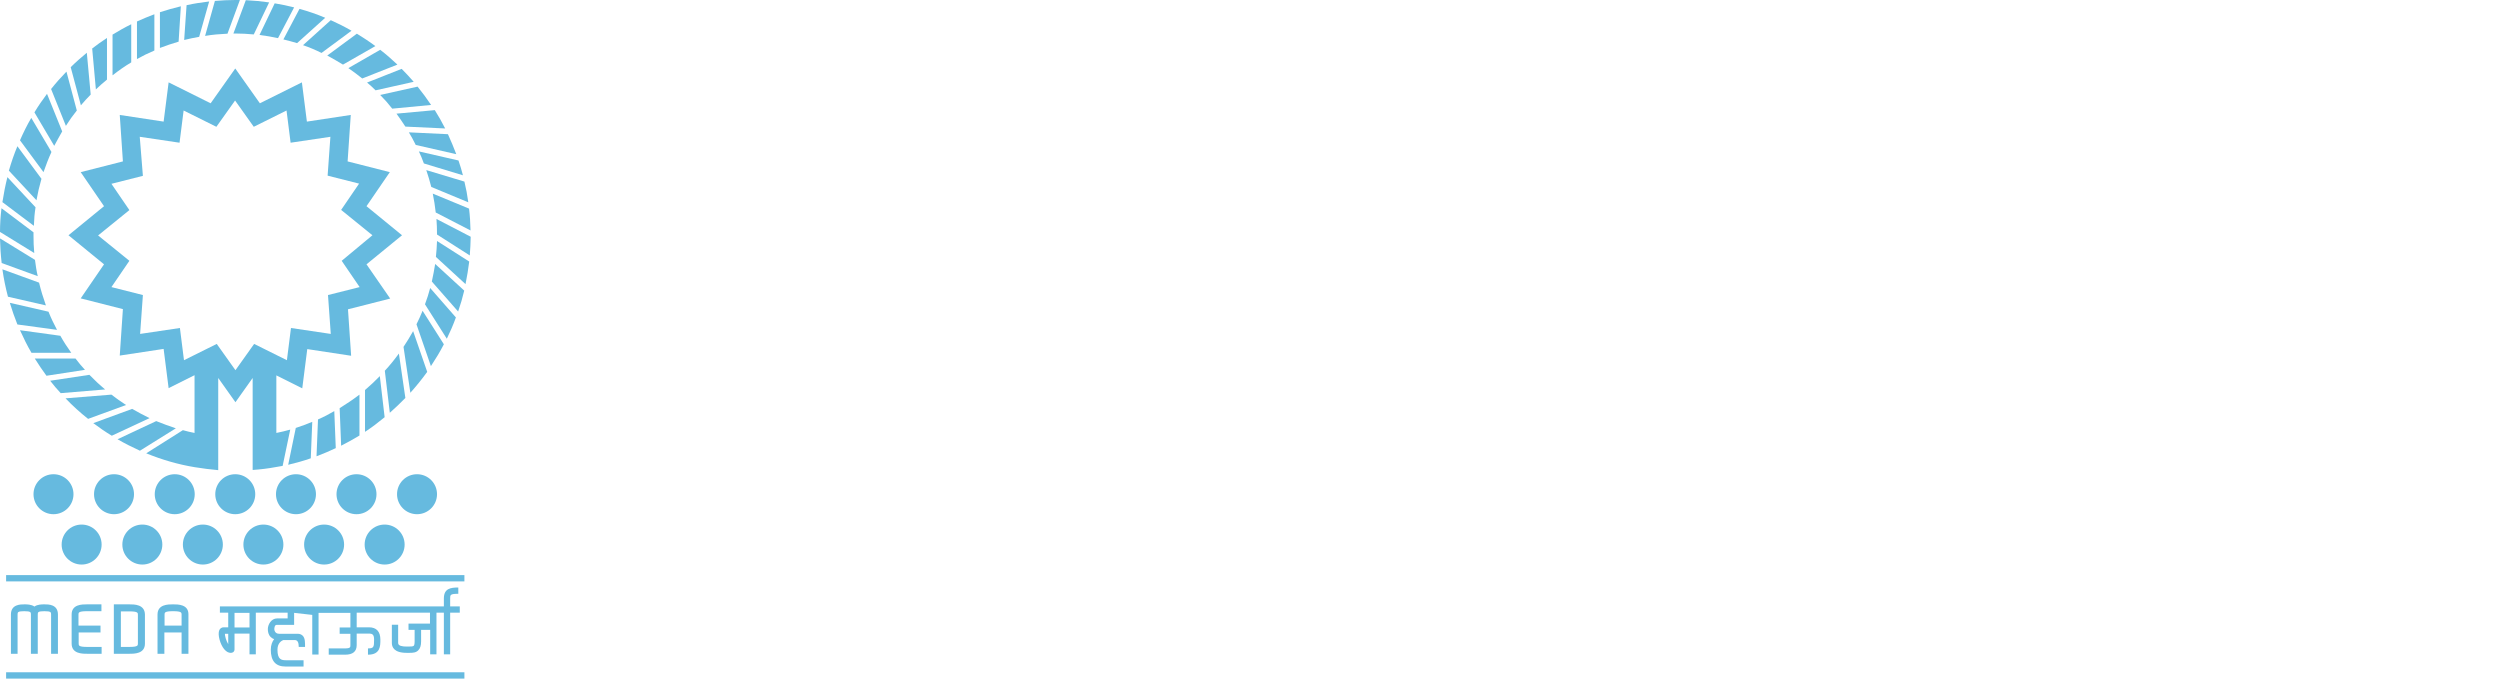 <svg width="700" height="190" viewBox="0 0 700 190" fill="none" xmlns="http://www.w3.org/2000/svg">
<path d="M14.978 143.977C18.07 143.977 20.576 141.471 20.576 138.38C20.576 135.288 18.07 132.782 14.978 132.782C11.887 132.782 9.381 135.288 9.381 138.38C9.381 141.471 11.887 143.977 14.978 143.977Z" fill="#66BADF"/>
<path d="M31.925 143.977C35.017 143.977 37.523 141.471 37.523 138.38C37.523 135.288 35.017 132.782 31.925 132.782C28.834 132.782 26.328 135.288 26.328 138.38C26.328 141.471 28.834 143.977 31.925 143.977Z" fill="#66BADF"/>
<path d="M48.925 143.977C52.017 143.977 54.523 141.471 54.523 138.38C54.523 135.288 52.017 132.782 48.925 132.782C45.834 132.782 43.328 135.288 43.328 138.38C43.328 141.471 45.834 143.977 48.925 143.977Z" fill="#66BADF"/>
<path d="M65.873 143.977C68.964 143.977 71.47 141.471 71.47 138.38C71.47 135.288 68.964 132.782 65.873 132.782C62.781 132.782 60.275 135.288 60.275 138.38C60.275 141.471 62.781 143.977 65.873 143.977Z" fill="#66BADF"/>
<path d="M82.872 143.977C85.963 143.977 88.469 141.471 88.469 138.38C88.469 135.288 85.963 132.782 82.872 132.782C79.78 132.782 77.274 135.288 77.274 138.38C77.274 141.471 79.78 143.977 82.872 143.977Z" fill="#66BADF"/>
<path d="M99.82 143.977C102.911 143.977 105.417 141.471 105.417 138.38C105.417 135.288 102.911 132.782 99.82 132.782C96.729 132.782 94.223 135.288 94.223 138.38C94.223 141.471 96.729 143.977 99.82 143.977Z" fill="#66BADF"/>
<path d="M22.856 158.074C25.948 158.074 28.454 155.568 28.454 152.477C28.454 149.385 25.948 146.879 22.856 146.879C19.765 146.879 17.259 149.385 17.259 152.477C17.259 155.568 19.765 158.074 22.856 158.074Z" fill="#66BADF"/>
<path d="M39.855 158.074C42.947 158.074 45.453 155.568 45.453 152.477C45.453 149.385 42.947 146.879 39.855 146.879C36.764 146.879 34.258 149.385 34.258 152.477C34.258 155.568 36.764 158.074 39.855 158.074Z" fill="#66BADF"/>
<path d="M56.803 158.074C59.895 158.074 62.401 155.568 62.401 152.477C62.401 149.385 59.895 146.879 56.803 146.879C53.712 146.879 51.206 149.385 51.206 152.477C51.206 155.568 53.712 158.074 56.803 158.074Z" fill="#66BADF"/>
<path d="M73.751 158.074C76.842 158.074 79.348 155.568 79.348 152.477C79.348 149.385 76.842 146.879 73.751 146.879C70.659 146.879 68.153 149.385 68.153 152.477C68.153 155.568 70.659 158.074 73.751 158.074Z" fill="#66BADF"/>
<path d="M90.75 158.074C93.841 158.074 96.347 155.568 96.347 152.477C96.347 149.385 93.841 146.879 90.75 146.879C87.658 146.879 85.152 149.385 85.152 152.477C85.152 155.568 87.658 158.074 90.75 158.074Z" fill="#66BADF"/>
<path d="M107.698 158.074C110.789 158.074 113.295 155.568 113.295 152.477C113.295 149.385 110.789 146.879 107.698 146.879C104.607 146.879 102.101 149.385 102.101 152.477C102.101 155.568 104.607 158.074 107.698 158.074Z" fill="#66BADF"/>
<path d="M116.767 143.977C119.859 143.977 122.365 141.471 122.365 138.38C122.365 135.288 119.859 132.782 116.767 132.782C113.676 132.782 111.17 135.288 111.17 138.38C111.17 141.471 113.676 143.977 116.767 143.977Z" fill="#66BADF"/>
<path d="M116.405 40.581L127.755 43.172C127.03 41.255 126.252 39.389 125.423 37.575L114.487 37.057C115.161 38.197 115.835 39.389 116.405 40.581Z" fill="#66BADF"/>
<path d="M9.951 58.047L2.073 49.599C1.503 51.879 1.037 54.212 0.674 56.596L9.485 63.23C9.536 61.416 9.692 59.705 9.951 58.047Z" fill="#66BADF"/>
<path d="M14.408 42.55L8.759 33.014C7.567 35.035 6.531 37.16 5.598 39.285L12.18 48.2C12.854 46.282 13.579 44.364 14.408 42.55Z" fill="#66BADF"/>
<path d="M11.609 50.066L4.871 40.944C3.938 43.172 3.161 45.453 2.487 47.785L10.21 56.078C10.572 54.056 11.039 52.035 11.609 50.066Z" fill="#66BADF"/>
<path d="M113.502 35.45L124.645 35.968C123.764 34.206 122.78 32.496 121.743 30.837L111.015 31.822C111.844 33.014 112.725 34.206 113.502 35.45Z" fill="#66BADF"/>
<path d="M17.414 36.798L13.164 26.277C11.92 27.935 10.728 29.645 9.64 31.459L15.185 40.84C15.911 39.493 16.636 38.145 17.414 36.798Z" fill="#66BADF"/>
<path d="M16.896 94.015L5.598 92.46C6.582 94.637 7.619 96.762 8.811 98.783H19.954C18.866 97.28 17.829 95.674 16.896 94.015Z" fill="#66BADF"/>
<path d="M13.579 87.278L2.747 84.79C3.369 86.863 4.095 88.884 4.872 90.854L15.963 92.357C15.082 90.698 14.253 88.988 13.579 87.278Z" fill="#66BADF"/>
<path d="M21.509 30.941L18.606 20.057C17.103 21.612 15.652 23.219 14.305 24.929L18.451 35.243C19.384 33.74 20.42 32.289 21.509 30.941Z" fill="#66BADF"/>
<path d="M21.145 100.39H9.743C10.78 102.049 11.868 103.655 13.008 105.21L23.788 103.552C22.855 102.567 21.974 101.479 21.145 100.39Z" fill="#66BADF"/>
<path d="M9.795 72.766L0 66.754C0.052 69.086 0.207 71.418 0.466 73.647L10.573 77.327C10.21 75.876 10.003 74.321 9.795 72.766Z" fill="#66BADF"/>
<path d="M10.936 79.141L0.674 75.409C1.037 78.001 1.555 80.54 2.229 83.08L12.853 85.516C12.128 83.442 11.454 81.317 10.936 79.141Z" fill="#66BADF"/>
<path d="M9.381 65.873C9.381 65.614 9.381 65.303 9.381 65.044L0.415 58.306C0.155 60.483 0 62.712 0 64.94L9.588 70.848C9.433 69.19 9.381 67.531 9.381 65.873Z" fill="#66BADF"/>
<path d="M118.685 45.764L129.621 49.081C129.258 47.681 128.844 46.282 128.377 44.935L117.286 42.395C117.804 43.483 118.271 44.624 118.685 45.764Z" fill="#66BADF"/>
<path d="M101.427 21.975L111.274 18.088C109.72 16.637 108.165 15.237 106.454 13.942L97.54 19.073C98.836 19.954 100.131 20.938 101.427 21.975Z" fill="#66BADF"/>
<path d="M63.696 9.433L67.168 0C66.754 0 66.287 0 65.873 0C63.955 0 62.089 0.104 60.172 0.259L57.425 10.055C59.498 9.692 61.571 9.536 63.696 9.433Z" fill="#66BADF"/>
<path d="M25.032 104.951L14.045 106.609C14.978 107.801 15.963 108.993 16.999 110.082L29.438 109.045C27.935 107.801 26.432 106.402 25.032 104.951Z" fill="#66BADF"/>
<path d="M55.766 10.314L58.565 0.415C56.44 0.674 54.315 0.985 52.242 1.451L51.568 11.195C52.968 10.832 54.367 10.573 55.766 10.314Z" fill="#66BADF"/>
<path d="M65.873 9.381C67.635 9.381 69.345 9.484 71.055 9.64L75.357 0.674C73.232 0.363 71.055 0.155 68.827 0.052L65.355 9.381C65.51 9.381 65.717 9.381 65.873 9.381Z" fill="#66BADF"/>
<path d="M90.025 14.823L98.421 8.603C96.555 7.515 94.585 6.53 92.616 5.649L84.842 12.646C86.656 13.268 88.366 13.993 90.025 14.823Z" fill="#66BADF"/>
<path d="M77.845 10.677L82.354 2.073C80.592 1.607 78.778 1.244 76.912 0.933L72.662 9.795C74.424 10.003 76.135 10.314 77.845 10.677Z" fill="#66BADF"/>
<path d="M83.183 12.076L91.061 4.976C88.728 3.991 86.344 3.162 83.857 2.488L79.348 11.039C80.695 11.35 81.939 11.713 83.183 12.076Z" fill="#66BADF"/>
<path d="M25.395 26.484L24.307 14.771C22.752 16.066 21.249 17.362 19.798 18.813L22.648 29.49C23.581 28.401 24.462 27.417 25.395 26.484Z" fill="#66BADF"/>
<path d="M50.014 11.661L50.636 1.762C48.666 2.229 46.697 2.799 44.779 3.421V13.423C46.438 12.802 48.2 12.18 50.014 11.661Z" fill="#66BADF"/>
<path d="M109.823 30.423L120.707 29.386C119.515 27.624 118.271 25.914 116.923 24.255L106.454 26.588C107.646 27.78 108.786 29.075 109.823 30.423Z" fill="#66BADF"/>
<path d="M36.745 17.466V6.79C34.931 7.671 33.221 8.655 31.511 9.692V21.094C33.221 19.747 34.931 18.554 36.745 17.466Z" fill="#66BADF"/>
<path d="M29.956 22.286V10.625C28.505 11.558 27.157 12.542 25.81 13.579L26.846 25.033C27.831 24.1 28.867 23.167 29.956 22.286Z" fill="#66BADF"/>
<path d="M105.158 25.292L115.835 22.908C114.747 21.664 113.658 20.472 112.466 19.28L102.774 23.115C103.604 23.789 104.381 24.514 105.158 25.292Z" fill="#66BADF"/>
<path d="M43.224 14.149V3.991C41.566 4.613 39.959 5.286 38.352 6.012V16.533C39.907 15.652 41.514 14.874 43.224 14.149Z" fill="#66BADF"/>
<path d="M112.984 97.125L114.902 109.978C116.56 108.112 118.167 106.143 119.618 104.122L115.679 92.719C114.798 94.274 113.917 95.725 112.984 97.125Z" fill="#66BADF"/>
<path d="M95.103 114.28L95.518 124.801C97.28 123.92 98.991 122.935 100.649 121.95V110.496C98.887 111.844 97.021 113.088 95.103 114.28Z" fill="#66BADF"/>
<path d="M122.002 59.498L131.746 64.525C131.694 62.452 131.59 60.431 131.331 58.41L121.173 54.212C121.536 55.922 121.795 57.684 122.002 59.498Z" fill="#66BADF"/>
<path d="M102.204 109.201V120.914C104.122 119.67 105.936 118.271 107.698 116.819L106.35 105.314C105.055 106.661 103.655 107.957 102.204 109.201Z" fill="#66BADF"/>
<path d="M120.758 52.346L131.123 56.647C130.864 54.678 130.501 52.76 130.035 50.843L119.358 47.629C119.877 49.132 120.343 50.739 120.758 52.346Z" fill="#66BADF"/>
<path d="M89.04 117.441L88.625 127.755C90.439 127.081 92.253 126.304 94.015 125.475L93.6 115.109C92.097 115.99 90.594 116.768 89.04 117.441Z" fill="#66BADF"/>
<path d="M82.82 119.825L80.695 130.139C82.872 129.621 84.945 129.051 87.018 128.325L87.433 118.115C85.93 118.737 84.427 119.307 82.82 119.825Z" fill="#66BADF"/>
<path d="M107.75 103.811L109.149 115.576C110.652 114.228 112.104 112.881 113.503 111.429L111.689 98.991C110.445 100.701 109.149 102.308 107.75 103.811Z" fill="#66BADF"/>
<path d="M116.612 90.802L120.655 102.515C121.951 100.546 123.194 98.524 124.283 96.399L118.323 87.019C117.804 88.314 117.234 89.558 116.612 90.802Z" fill="#66BADF"/>
<path d="M120.914 78.83L128.274 87.226C128.947 85.308 129.517 83.339 129.984 81.369L121.847 73.906C121.588 75.513 121.277 77.171 120.914 78.83Z" fill="#66BADF"/>
<path d="M122.054 71.937L130.346 79.555C130.761 77.482 131.124 75.357 131.383 73.232L122.365 67.48C122.313 68.983 122.209 70.486 122.054 71.937Z" fill="#66BADF"/>
<path d="M122.209 61.312C122.313 62.763 122.364 64.214 122.364 65.665L131.538 71.522C131.693 69.812 131.745 68.05 131.797 66.287L122.209 61.312Z" fill="#66BADF"/>
<path d="M102.618 74.01L112.569 65.873L102.618 57.736L109.149 48.2L97.332 45.194L98.213 32.185L85.93 34.051L84.53 23.063L72.766 28.92L65.873 19.176L58.979 28.92L47.215 23.063L45.815 34.051L33.532 32.185L34.413 45.194L22.596 48.2L29.127 57.736L19.176 65.873L29.127 74.01L22.596 83.546L34.413 86.552L33.532 99.561L45.815 97.695L47.215 108.683L54.47 105.055V121.225C53.382 121.018 52.294 120.758 51.205 120.447L40.943 126.926C45.245 128.688 49.806 130.036 54.522 130.813C56.699 131.176 58.876 131.435 61.104 131.642V122.21V105.832L65.924 112.621L70.744 105.832V122.21V131.59C72.973 131.435 75.15 131.176 77.326 130.761C77.948 130.657 78.518 130.554 79.14 130.45L81.265 120.292C79.97 120.655 78.674 120.966 77.378 121.225V105.106L84.634 108.734L86.033 97.747L98.317 99.613L97.436 86.604L109.252 83.598L102.618 74.01ZM91.838 82.613L92.615 93.497L81.473 91.839L80.332 100.857L71.159 96.296L65.924 103.655L60.69 96.296L51.516 100.857L50.376 91.839L39.233 93.497L40.011 82.613L31.2 80.385L36.227 73.025L27.468 65.925L36.227 58.824L31.2 51.465L40.011 49.236L39.129 38.301L50.272 39.959L51.413 30.941L60.586 35.502L65.821 28.142L71.055 35.502L80.229 30.941L81.369 39.959L92.512 38.301L91.734 49.184L100.545 51.413L95.518 58.773L104.277 65.873L95.673 73.025L100.701 80.385L91.838 82.613Z" fill="#66BADF"/>
<path d="M118.996 85.205L125.112 94.845C126.045 92.927 126.926 90.906 127.651 88.884L120.447 80.644C120.033 82.199 119.566 83.702 118.996 85.205Z" fill="#66BADF"/>
<path d="M96.036 18.088L105.106 12.905C103.448 11.661 101.685 10.521 99.923 9.433L91.631 15.548C93.134 16.378 94.585 17.207 96.036 18.088Z" fill="#66BADF"/>
<path d="M43.742 117.908L32.91 122.987C34.931 124.179 37.056 125.215 39.181 126.2L49.236 119.929C47.37 119.307 45.556 118.633 43.742 117.908Z" fill="#66BADF"/>
<path d="M37.005 114.487L26.121 118.478C27.78 119.722 29.49 120.914 31.304 122.002L41.877 117.078C40.218 116.249 38.611 115.42 37.005 114.487Z" fill="#66BADF"/>
<path d="M31.201 110.496L18.348 111.533C20.317 113.606 22.442 115.524 24.671 117.286L35.295 113.399C33.896 112.518 32.548 111.533 31.201 110.496Z" fill="#66BADF"/>
<path d="M130.035 188.238H1.71V190H130.035V188.238Z" fill="#66BADF"/>
<path d="M130.035 161.028H1.71V162.79H130.035V161.028Z" fill="#66BADF"/>
<path d="M12.439 169.217C11.766 169.217 10.47 169.217 9.641 169.839C8.76 169.217 7.516 169.217 6.842 169.217C5.702 169.217 3.059 169.217 3.059 172.068V183.055H4.924V172.068C4.924 171.446 4.924 171.135 6.79 171.135C8.656 171.135 8.656 171.446 8.656 172.068V183.055H10.574V172.068C10.574 171.446 10.574 171.135 12.439 171.135C14.305 171.135 14.305 171.446 14.305 172.068V183.055H16.223V172.068C16.223 169.217 13.58 169.217 12.439 169.217Z" fill="#66BADF"/>
<path d="M48.46 169.217C47.061 169.217 44.106 169.217 44.106 172.068V183.055H46.024V177.095H50.844V183.055H52.762V172.068C52.813 169.217 49.859 169.217 48.46 169.217ZM46.076 175.177V172.068C46.076 171.55 46.076 171.135 48.46 171.135C50.844 171.135 50.844 171.55 50.844 172.068V175.177H46.076Z" fill="#66BADF"/>
<path d="M36.177 169.217H31.875V183.055H36.228C37.628 183.055 40.582 183.055 40.582 180.205V172.068C40.53 169.217 37.628 169.217 36.177 169.217ZM38.613 180.205C38.613 180.723 38.613 181.138 36.228 181.138H33.844V171.187H36.228C38.613 171.187 38.613 171.601 38.613 172.12V180.205Z" fill="#66BADF"/>
<path d="M20.058 172.068V180.205C20.058 183.055 23.012 183.055 24.411 183.055H28.454V181.138H24.411C22.027 181.138 22.027 180.723 22.027 180.205V177.095H28.143V175.177H21.975V172.068C21.975 171.55 21.975 171.135 24.359 171.135H28.402V169.217H24.359C22.96 169.217 20.058 169.217 20.058 172.068Z" fill="#66BADF"/>
<path d="M126.045 169.787V167.559C126.045 166.574 126.045 166.263 128.325 166.263V164.501C126.2 164.501 124.283 164.76 124.283 167.559V169.787H61.571V171.549H63.904V175.644H62.608C62.09 175.644 61.623 175.955 61.416 176.421C60.846 177.665 61.675 180.464 62.763 181.759C63.437 182.589 64.111 182.796 64.577 182.796C64.733 182.796 64.888 182.796 64.992 182.744C65.406 182.64 65.666 182.278 65.666 181.863V177.406H69.864V183.211H71.626V171.549H80.54V173.156H77.586C75.927 173.156 74.995 174.918 74.995 176.11C74.995 176.784 75.098 177.717 75.824 178.391C76.083 178.65 76.446 178.857 76.757 178.961C76.239 179.634 75.824 180.619 75.824 181.915C75.824 185.076 77.171 186.631 79.97 186.631H84.997V184.869H80.074C78.778 184.869 77.69 184.662 77.69 181.915C77.69 180.049 78.83 179.427 79.296 179.22H82.561C83.287 179.22 83.65 179.842 83.65 181.137H85.412C85.412 179.945 85.464 178.753 84.79 178.028C84.427 177.665 83.961 177.458 83.391 177.458H78.156C76.912 177.458 76.808 176.317 76.808 176.162C76.808 175.799 76.912 174.97 77.43 174.97H82.354V171.601L87.433 172.171V183.262H89.195V171.601H98.11V175.695H95.104V177.458H98.11V180.671C98.11 181.189 98.11 181.552 96.607 181.552H92.046V183.314H96.607C98.784 183.314 99.872 182.433 99.872 180.619V177.406H103.292C104.277 177.406 104.744 177.665 104.744 179.116C104.744 181.189 104.64 181.552 103.033 181.552V183.314C106.506 183.314 106.506 180.878 106.506 179.116C106.506 176.836 105.417 175.644 103.292 175.644H99.872V171.549H120.396V174.607H114.384V176.369H116.094V179.583C116.094 180.464 115.938 180.775 115.835 180.826C115.627 181.034 114.954 181.034 114.228 181.034H113.813C112.725 181.034 111.481 180.878 111.481 180.049V174.918H109.719V180.049C109.719 181.086 110.237 182.796 113.865 182.796H114.28C114.384 182.796 114.539 182.796 114.643 182.796C115.627 182.796 116.508 182.744 117.13 182.07C117.649 181.552 117.908 180.775 117.908 179.583V176.369H120.447V183.211H122.21V171.549H124.283V183.211H126.045V171.549H128.74V169.787H126.045V169.787ZM63.904 180.36C63.282 179.375 62.971 178.028 62.971 177.458H63.904V180.36ZM69.864 175.695H65.666V171.601H69.864V175.695Z" fill="#66BADF"/>
</svg>
